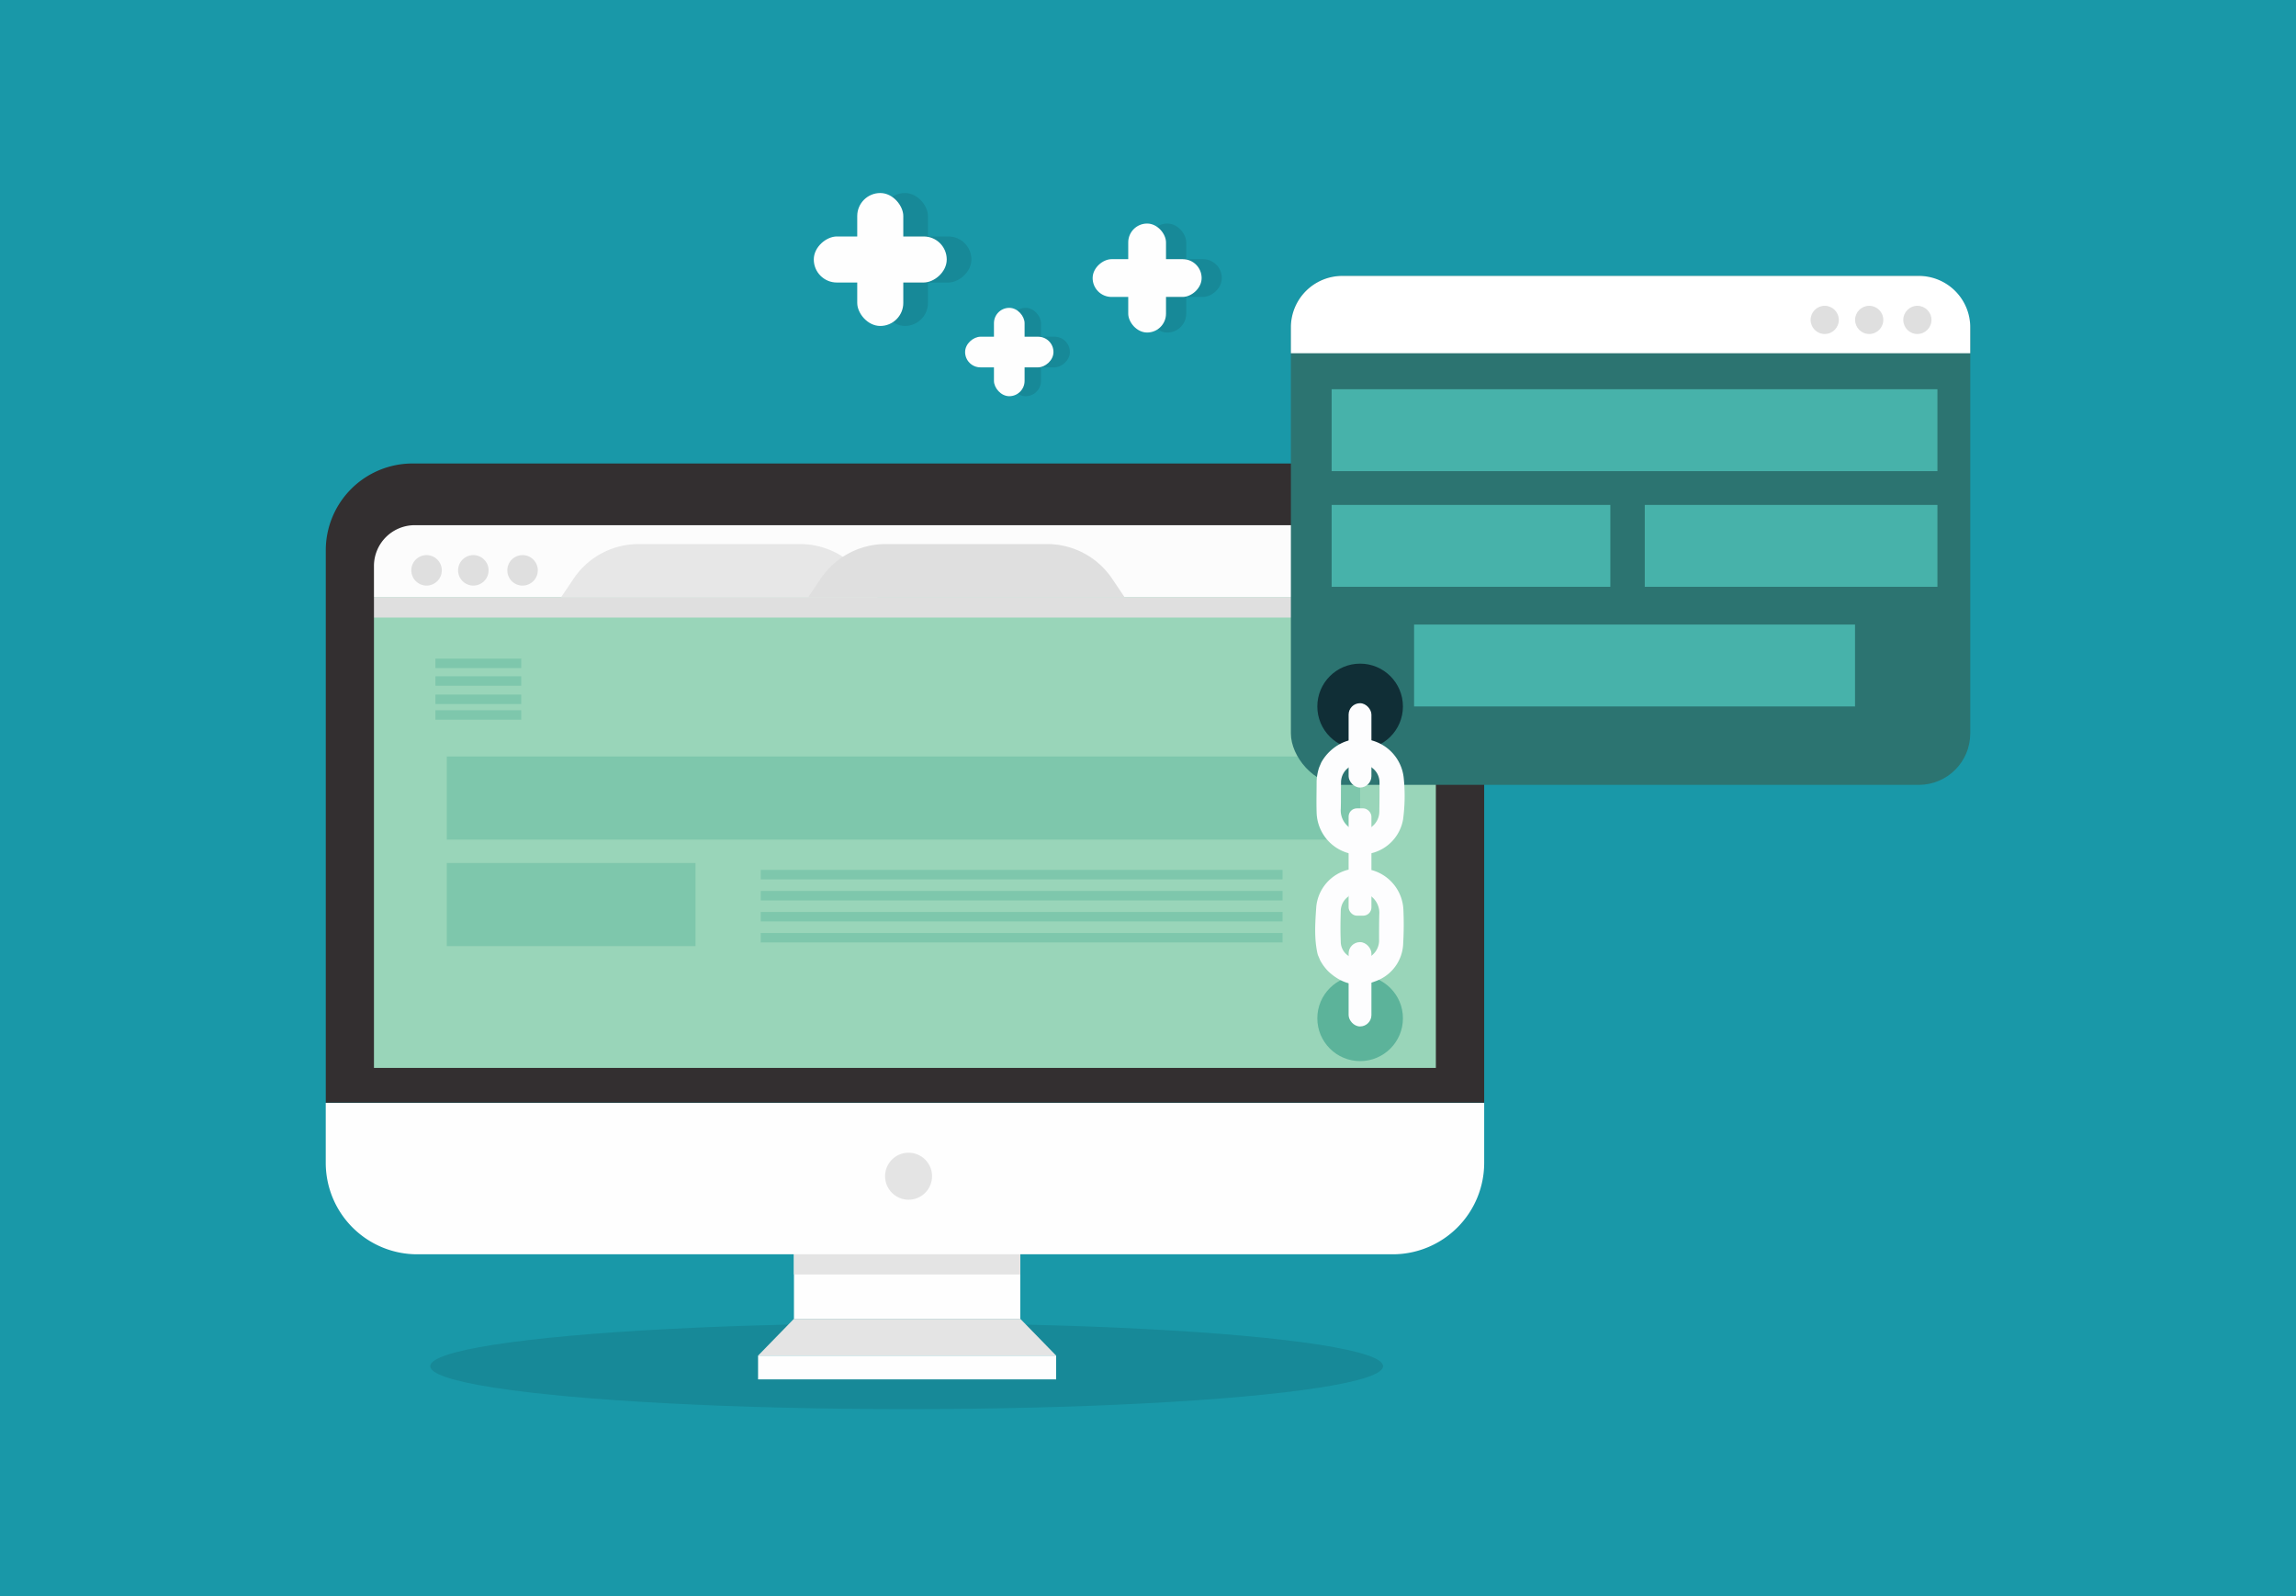 <svg id="Layer_1" data-name="Layer 1" xmlns="http://www.w3.org/2000/svg" viewBox="0 0 640 445"><defs><style>.cls-1{fill:#1998a8;}.cls-2{opacity:0.1;}.cls-3{fill:#fefefe;}.cls-4{fill:#e4e4e4;}.cls-5{fill:#99d5b9;}.cls-6{fill:#fcfcfc;}.cls-7{fill:#dfdfdf;}.cls-8{fill:#332f30;}.cls-9{fill:#7ec7ac;}.cls-10{fill:#e7e7e7;}.cls-11{fill:#2c7471;}.cls-12{fill:#fff;}.cls-13{fill:#47b2aa;}.cls-14{fill:#102e36;}.cls-15{fill:#5cb39a;}.cls-16{fill:#fdfdfe;}</style></defs><title>link_buildings</title><rect class="cls-1" x="-3.62" y="-4.25" width="647.24" height="453.5"/><ellipse class="cls-2" cx="252.73" cy="380.86" rx="132.8" ry="11.97"/><rect class="cls-3" x="221.31" y="346.46" width="63.09" height="21.19"/><polygon class="cls-4" points="284.4 367.65 221.31 367.65 211.31 377.91 294.4 377.91 284.4 367.65"/><rect class="cls-3" x="211.31" y="377.91" width="83.09" height="6.63"/><rect class="cls-4" x="221.31" y="346.46" width="63.09" height="8.83"/><rect class="cls-5" x="101.14" y="144.38" width="304.67" height="157.03"/><rect class="cls-6" x="101.14" y="144.38" width="304.67" height="22.14"/><rect class="cls-7" x="101.14" y="166.52" width="304.67" height="5.64"/><path class="cls-8" d="M389.52,129.21H115a24.2,24.2,0,0,0-24.19,24.2v154H413.71v-154A24.2,24.2,0,0,0,389.52,129.21Zm10.72,168.5h-296V157.77a11.37,11.37,0,0,1,11.36-11.36H388.88a11.37,11.37,0,0,1,11.36,11.36Z"/><path class="cls-3" d="M90.8,307.46H413.71a0,0,0,0,1,0,0v16.7a25.51,25.51,0,0,1-25.51,25.51H116.31A25.51,25.51,0,0,1,90.8,324.16v-16.7A0,0,0,0,1,90.8,307.46Z"/><circle class="cls-4" cx="253.26" cy="327.9" r="6.55"/><rect class="cls-9" x="124.54" y="210.88" width="254.59" height="23.18"/><rect class="cls-9" x="124.54" y="240.58" width="69.33" height="23.18"/><rect class="cls-9" x="121.37" y="183.61" width="23.92" height="2.64"/><rect class="cls-9" x="121.37" y="188.53" width="23.92" height="2.64"/><rect class="cls-9" x="121.37" y="193.63" width="23.92" height="2.64"/><rect class="cls-9" x="121.37" y="198" width="23.92" height="2.64"/><rect class="cls-9" x="212.05" y="242.51" width="145.46" height="2.64"/><rect class="cls-9" x="212.05" y="248.38" width="145.46" height="2.64"/><rect class="cls-9" x="212.05" y="254.23" width="145.46" height="2.64"/><rect class="cls-9" x="212.05" y="260.1" width="145.46" height="2.64"/><circle class="cls-7" cx="118.9" cy="159" r="4.25"/><circle class="cls-7" cx="131.94" cy="159" r="4.25"/><circle class="cls-7" cx="145.66" cy="159" r="4.25"/><path class="cls-10" d="M244.63,166.54H156.38l3.51-5.22A21.85,21.85,0,0,1,178,151.67h45a21.83,21.83,0,0,1,18.12,9.65Z"/><path class="cls-7" d="M313.51,166.54H225.26l3.51-5.22a21.83,21.83,0,0,1,18.12-9.65h45A21.85,21.85,0,0,1,310,161.32Z"/><rect class="cls-2" x="245.82" y="53.81" width="12.84" height="37.06" rx="6.42" ry="6.42"/><rect class="cls-2" x="245.82" y="53.81" width="12.84" height="37.06" rx="6.42" ry="6.42" transform="translate(324.58 -179.9) rotate(90)"/><rect class="cls-3" x="238.95" y="53.81" width="12.84" height="37.06" rx="6.42" ry="6.42"/><rect class="cls-3" x="238.95" y="53.81" width="12.84" height="37.06" rx="6.42" ry="6.42" transform="translate(317.71 -173.03) rotate(90)"/><rect class="cls-2" x="320.12" y="62.32" width="10.53" height="30.38" rx="5.26" ry="5.26"/><rect class="cls-2" x="320.12" y="62.32" width="10.53" height="30.38" rx="5.26" ry="5.26" transform="translate(402.9 -247.87) rotate(90)"/><rect class="cls-3" x="314.49" y="62.32" width="10.53" height="30.38" rx="5.26" ry="5.26"/><rect class="cls-3" x="314.49" y="62.32" width="10.53" height="30.38" rx="5.26" ry="5.26" transform="translate(397.27 -242.24) rotate(90)"/><rect class="cls-2" x="281.63" y="85.82" width="8.54" height="24.63" rx="4.27" ry="4.27"/><rect class="cls-2" x="281.63" y="85.82" width="8.54" height="24.63" rx="4.27" ry="4.27" transform="translate(384.04 -187.76) rotate(90)"/><rect class="cls-3" x="277.06" y="85.82" width="8.54" height="24.63" rx="4.27" ry="4.27"/><rect class="cls-3" x="277.06" y="85.82" width="8.54" height="24.63" rx="4.27" ry="4.27" transform="translate(379.47 -183.19) rotate(90)"/><rect class="cls-11" x="359.83" y="76.92" width="189.37" height="141.88" rx="14.34" ry="14.34"/><path class="cls-12" d="M359.83,98.47V91.26a14.34,14.34,0,0,1,14.34-14.34h160.7A14.34,14.34,0,0,1,549.2,91.26v7.21Z"/><rect class="cls-13" x="371.19" y="108.51" width="168.86" height="22.83"/><rect class="cls-13" x="394.17" y="174.11" width="122.91" height="22.83"/><rect class="cls-13" x="458.47" y="140.76" width="81.58" height="22.83"/><rect class="cls-13" x="371.19" y="140.76" width="77.69" height="22.83"/><circle class="cls-7" cx="508.63" cy="89.18" r="3.93"/><circle class="cls-7" cx="521.03" cy="89.18" r="3.93"/><circle class="cls-7" cx="534.46" cy="89.18" r="3.93"/><circle class="cls-14" cx="379.13" cy="196.94" r="11.93"/><circle class="cls-15" cx="379.13" cy="283.88" r="11.93"/><path class="cls-16" d="M367.71,213.93l.59-1.38a13.07,13.07,0,0,1,5.71-5.4,12.15,12.15,0,0,1,17.3,10,49,49,0,0,1-.21,11.29,11.76,11.76,0,0,1-8.91,9.44,1.78,1.78,0,0,1-.16-1l0-5a2.55,2.55,0,0,1,.18-1.28,5.35,5.35,0,0,0,2.27-4.26q.08-4.1.05-8.17a5,5,0,0,0-1.91-4,5.18,5.18,0,0,0-5.68-.76,5.08,5.08,0,0,0-3.13,4.8c-.06,2.4,0,4.8-.07,7.2a5.9,5.9,0,0,0,2.27,5.17,1.73,1.73,0,0,1,.16.58c0,2.24-.05,4.49-.08,6.74A12.1,12.1,0,0,1,367,226.38c-.09-2.83,0-5.67,0-8.5A14,14,0,0,1,367.71,213.93Z"/><path class="cls-16" d="M368,267.73l-.68-1.59,0-.05-.09-.32c-.94-4.28-.62-8.63-.33-12.92A11.8,11.8,0,0,1,376,242.41a1.37,1.37,0,0,1,.13.77c0,1.9,0,3.8,0,5.69a2.21,2.21,0,0,1-.19,1,5,5,0,0,0-2.21,4c-.08,2.87-.13,5.74,0,8.61a4.74,4.74,0,0,0,2.68,4.3,5.33,5.33,0,0,0,8-4.87c0-2.35,0-4.69.06-7a5.8,5.8,0,0,0-2.29-5.06,2.16,2.16,0,0,1-.16-.59c0-2,0-4,0-6a1,1,0,0,1,.27-.72,12,12,0,0,1,8.91,11.3,89.26,89.26,0,0,1-.06,9,11.56,11.56,0,0,1-7.7,10.69c-4.82,1.91-9.26.89-13.07-2.63A13.18,13.18,0,0,1,368,267.73Z"/><rect class="cls-16" x="375.92" y="225.35" width="6.36" height="29.92" rx="2.3" ry="2.3"/><rect class="cls-16" x="375.92" y="196.04" width="6.36" height="23.51" rx="3.18" ry="3.18"/><rect class="cls-16" x="375.92" y="262.64" width="6.36" height="23.51" rx="3.18" ry="3.18"/></svg>